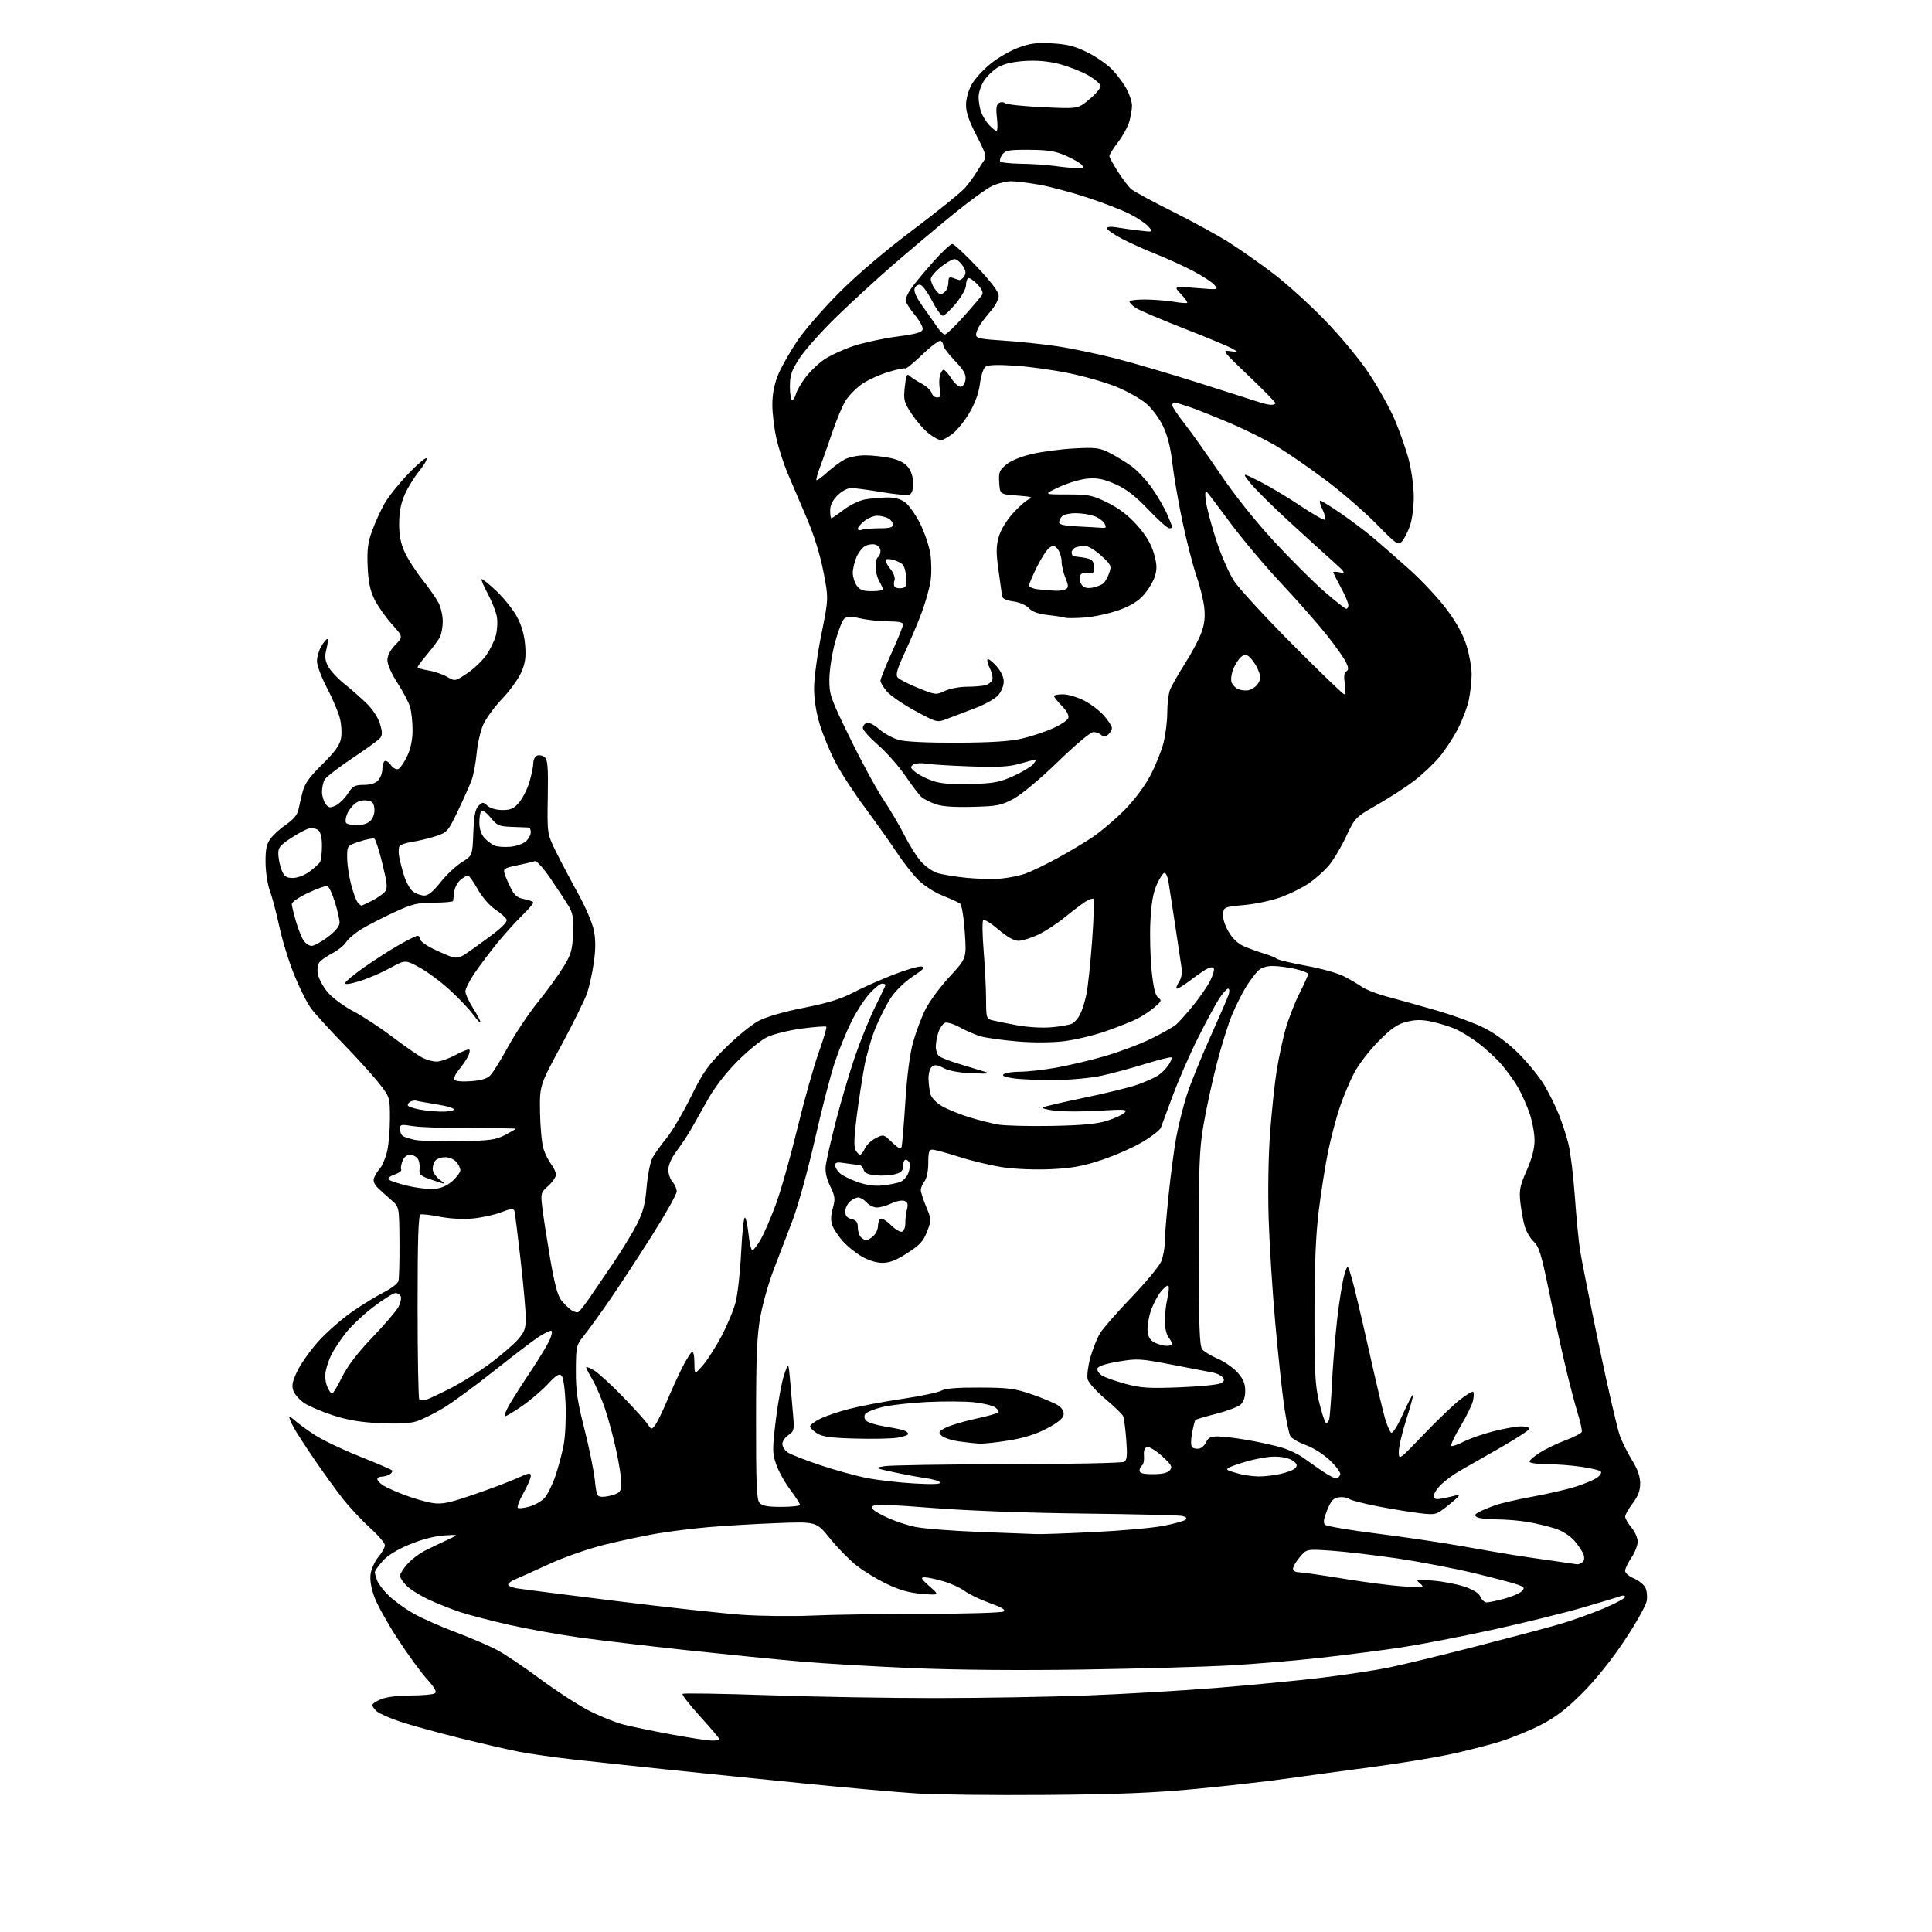 <?xml version="1.0" encoding="UTF-8" standalone="no"?>
<svg 
  version="1.1" 
  xmlns="http://www.w3.org/2000/svg" 
  xmlns:xlink="http://www.w3.org/1999/xlink" 
  xmlns:svg="http://www.w3.org/2000/svg"
  xmlns:rdf="http://www.w3.org/1999/02/22-rdf-syntax-ns#"
  xmlns:cc="http://creativecommons.org/ns#"
  xmlns:dc="http://purl.org/dc/elements/1.1/"
  viewBox="0 0 768 768"
  width="768"
  height="768"
>
<style>svg {background-color: white; }</style>"
<path stroke="none" fill="black" fill-rule="evenodd" d="M416.00,713.51C395.38,713.68 372.20,713.42 364.50,712.93C356.80,712.44 336.77,710.67 320.00,708.99C303.23,707.32 278.70,704.82 265.50,703.45C252.30,702.07 235.43,700.26 228.00,699.43C220.57,698.60 210.90,697.23 206.50,696.38C202.10,695.53 191.30,693.04 182.50,690.85C173.70,688.66 163.12,685.74 159.00,684.36C154.88,682.98 150.71,681.14 149.75,680.27C148.79,679.40 148.00,678.29 148.00,677.79C148.00,677.30 149.56,676.25 151.47,675.45C153.53,674.59 158.28,673.99 163.22,673.98C167.77,673.98 172.08,673.60 172.80,673.15C173.76,672.53 172.96,671.06 169.66,667.39C167.22,664.67 162.02,657.53 158.11,651.52C154.19,645.51 150.05,638.10 148.91,635.05C147.56,631.47 147.00,628.17 147.31,625.76C147.59,623.70 148.98,620.63 150.40,618.93C151.83,617.24 153.00,615.14 153.00,614.27C153.00,613.40 150.33,610.28 147.07,607.32C143.81,604.37 138.93,599.15 136.24,595.73C133.55,592.30 128.36,585.12 124.71,579.77C121.06,574.42 117.38,568.70 116.54,567.07C115.69,565.44 115.00,563.77 115.00,563.38C115.00,562.98 116.01,563.57 117.25,564.70C118.49,565.83 121.99,568.38 125.03,570.37C128.07,572.36 136.09,576.20 142.85,578.90C149.61,581.60 155.44,584.10 155.79,584.46C156.15,584.82 155.78,585.53 154.97,586.04C154.16,586.55 152.71,586.98 151.75,586.98C150.79,586.99 150.00,587.44 150.00,587.98C150.00,588.51 151.01,589.62 152.25,590.43C153.49,591.24 157.43,593.01 161.02,594.35C164.60,595.70 169.55,597.11 172.02,597.48C175.74,598.04 178.52,597.46 188.42,594.07C194.98,591.83 202.74,588.89 205.67,587.55C210.23,585.46 211.00,585.34 211.00,586.72C211.00,587.61 209.66,590.72 208.02,593.62C206.38,596.53 205.41,599.13 205.86,599.41C206.32,599.70 208.39,599.46 210.47,598.88C212.54,598.31 215.22,596.79 216.41,595.51C217.60,594.22 219.55,590.32 220.74,586.84C221.94,583.35 223.44,577.71 224.08,574.31C224.72,570.90 225.06,563.60 224.83,558.07C224.59,552.11 223.94,547.54 223.23,546.83C222.29,545.89 221.08,546.64 217.76,550.21C215.42,552.73 210.84,556.64 207.58,558.90C204.33,561.15 201.25,563.00 200.74,563.00C200.23,563.00 201.05,560.86 202.57,558.25C204.09,555.64 208.00,549.52 211.26,544.65C214.52,539.78 217.82,534.27 218.61,532.40C219.48,530.31 219.63,529.00 218.99,529.00C218.43,529.00 216.28,530.06 214.23,531.37C212.18,532.67 204.20,538.75 196.50,544.87C188.80,551.00 179.57,557.75 176.00,559.87C172.43,562.00 167.75,564.30 165.61,564.99C163.02,565.83 158.19,566.08 151.11,565.75C143.45,565.39 138.25,564.53 132.41,562.63C127.96,561.19 122.79,558.98 120.92,557.73C119.05,556.47 117.11,554.26 116.60,552.81C115.87,550.73 116.24,549.04 118.34,544.73C119.81,541.73 123.68,536.37 126.94,532.81C130.19,529.26 136.15,524.08 140.18,521.30C144.21,518.53 149.83,515.08 152.68,513.65C155.52,512.22 158.09,510.24 158.38,509.27C158.67,508.30 158.86,501.25 158.80,493.62C158.69,479.74 158.69,479.74 155.65,477.12C153.97,475.68 151.57,473.51 150.31,472.31C148.81,470.87 148.24,469.48 148.66,468.31C149.01,467.31 150.07,465.60 151.01,464.50C151.95,463.40 153.24,460.39 153.86,457.81C154.49,455.23 155.00,449.30 155.00,444.65C155.00,436.24 154.97,436.14 150.85,430.84C148.57,427.90 142.13,420.77 136.53,415.00C130.94,409.23 125.13,402.86 123.63,400.84C122.13,398.83 119.16,392.92 117.03,387.70C114.90,382.48 112.20,373.77 111.04,368.35C109.88,362.93 108.19,356.54 107.29,354.14C106.39,351.75 105.61,346.72 105.57,342.98C105.52,337.55 105.93,335.58 107.59,333.33C108.74,331.77 111.55,329.23 113.84,327.69C116.43,325.93 118.20,323.86 118.55,322.19C118.86,320.71 119.62,317.48 120.24,315.00C121.12,311.50 122.88,309.01 128.13,303.83C133.10,298.91 135.06,296.22 135.55,293.56C135.93,291.58 135.73,287.97 135.11,285.52C134.49,283.08 132.19,277.66 130.00,273.49C127.80,269.32 126.00,264.53 126.00,262.86C126.00,261.18 126.77,258.50 127.72,256.90C128.66,255.31 129.74,254.00 130.11,254.00C130.48,254.00 130.34,255.74 129.80,257.88C129.03,260.92 129.16,262.41 130.41,264.83C131.28,266.52 134.13,269.61 136.73,271.70C139.33,273.79 143.33,277.30 145.62,279.50C148.12,281.92 150.27,285.18 151.04,287.72C152.04,291.06 152.04,292.24 151.07,293.42C150.39,294.24 145.38,297.87 139.93,301.50C134.48,305.13 129.56,308.94 129.01,309.98C128.45,311.02 128.00,313.16 128.00,314.74C128.00,316.32 128.63,318.47 129.39,319.52C130.58,321.14 131.16,321.25 133.36,320.25C134.77,319.60 136.96,317.49 138.22,315.55C140.21,312.47 141.01,312.02 144.60,312.01C147.28,312.00 149.26,311.37 150.35,310.17C151.26,309.17 152.00,307.17 152.00,305.73C152.00,304.29 152.42,302.86 152.93,302.54C153.44,302.23 154.54,302.93 155.37,304.11C156.20,305.30 157.51,306.02 158.28,305.72C159.06,305.42 160.66,303.12 161.85,300.60C163.27,297.57 164.00,294.07 164.00,290.25C164.00,287.08 163.56,282.97 163.03,281.11C162.50,279.26 160.25,274.95 158.03,271.55C155.69,267.95 154.00,264.15 154.00,262.48C154.00,260.60 155.10,258.46 157.14,256.35C160.28,253.11 160.28,253.11 155.72,248.04C153.21,245.24 150.12,240.83 148.84,238.23C147.13,234.75 146.42,231.31 146.15,225.17C145.86,218.52 146.22,215.67 147.92,211.01C149.09,207.80 151.26,203.00 152.74,200.35C154.22,197.70 158.44,192.38 162.13,188.52C165.81,184.66 169.14,181.81 169.52,182.20C169.91,182.58 168.62,184.84 166.67,187.23C164.71,189.61 162.12,193.80 160.91,196.53C159.40,199.94 158.70,203.54 158.67,208.00C158.64,212.58 159.27,215.93 160.80,219.33C161.99,221.99 165.16,226.94 167.84,230.33C170.53,233.73 173.46,237.94 174.36,239.70C175.26,241.46 176.00,244.75 176.00,247.02C176.00,249.28 175.48,252.11 174.84,253.32C174.20,254.52 171.95,257.55 169.84,260.06C167.73,262.57 166.00,264.90 166.00,265.23C166.00,265.56 167.91,266.13 170.25,266.51C172.59,266.88 175.93,268.02 177.69,269.02C180.87,270.86 180.87,270.86 185.56,267.76C188.13,266.05 191.54,262.86 193.12,260.67C194.71,258.48 196.49,254.89 197.08,252.69C197.68,250.48 197.87,247.07 197.50,245.09C197.14,243.12 195.53,239.06 193.93,236.08C192.32,233.10 191.21,230.46 191.45,230.22C191.69,229.98 194.31,232.07 197.28,234.88C200.24,237.68 203.93,242.28 205.46,245.10C207.34,248.55 208.41,252.26 208.75,256.44C209.14,261.34 208.80,263.65 207.17,267.36C206.02,269.94 202.60,274.66 199.57,277.84C196.54,281.02 193.16,285.64 192.08,288.09C190.99,290.55 189.82,295.70 189.47,299.53C189.12,303.36 188.20,308.20 187.42,310.27C186.64,312.34 184.19,317.82 181.97,322.45C178.09,330.53 177.75,330.92 173.22,332.40C170.62,333.25 166.47,334.25 164.00,334.62C161.53,335.00 159.19,335.78 158.82,336.35C158.44,336.93 158.37,338.78 158.66,340.45C158.95,342.13 159.85,345.64 160.67,348.25C161.49,350.86 163.12,353.67 164.30,354.50C165.48,355.32 167.46,356.00 168.70,356.00C170.23,356.00 172.29,354.31 175.09,350.75C177.36,347.86 181.15,344.29 183.51,342.81C187.80,340.12 187.80,340.12 188.15,331.10C188.42,324.23 188.91,321.66 190.22,320.35C191.83,318.74 192.05,318.74 193.80,320.32C194.90,321.32 197.32,322.00 199.74,322.00C203.06,322.00 204.30,321.43 206.39,318.95C207.80,317.28 209.64,313.59 210.48,310.77C211.31,307.95 212.00,304.58 212.00,303.29C212.00,301.99 212.68,300.68 213.51,300.36C214.34,300.04 215.69,300.33 216.51,301.01C217.72,302.02 217.95,304.93 217.75,316.87C217.50,331.50 217.50,331.50 221.23,339.00C223.29,343.12 227.21,350.55 229.96,355.50C232.70,360.45 235.44,366.84 236.04,369.70C236.80,373.36 236.81,377.10 236.09,382.34C235.52,386.43 234.32,391.97 233.43,394.64C232.53,397.31 227.91,406.70 223.15,415.50C214.50,431.50 214.50,431.50 214.67,442.26C214.77,448.17 215.40,454.70 216.07,456.76C216.74,458.81 218.13,461.57 219.15,462.88C220.17,464.20 221.00,466.03 221.00,466.97C221.00,467.90 219.62,469.90 217.94,471.40C215.00,474.02 214.90,474.37 215.54,479.81C215.90,482.94 217.29,491.97 218.63,499.88C220.34,510.02 221.65,515.01 223.07,516.81C224.17,518.21 225.96,519.98 227.04,520.74C228.12,521.50 229.43,521.85 229.95,521.53C230.47,521.21 232.36,518.82 234.15,516.22C235.95,513.63 240.27,507.28 243.76,502.12C247.25,496.96 251.50,489.98 253.21,486.62C255.63,481.86 256.48,478.59 257.04,471.92C257.44,467.21 258.46,462.01 259.30,460.38C260.15,458.75 262.64,455.23 264.85,452.56C267.06,449.89 271.43,442.50 274.57,436.14C279.53,426.10 281.35,423.52 288.39,416.54C292.85,412.12 298.75,407.30 301.50,405.84C304.60,404.19 311.43,402.21 319.48,400.62C328.87,398.77 334.29,397.11 339.06,394.61C342.69,392.71 349.84,389.52 354.95,387.52C360.06,385.52 365.16,384.03 366.29,384.20C367.94,384.44 367.23,385.24 362.83,388.16C359.78,390.18 355.93,393.90 354.22,396.49C352.51,399.06 349.78,404.39 348.14,408.33C346.50,412.27 344.45,419.32 343.58,424.00C342.72,428.68 341.35,437.62 340.54,443.88C339.53,451.70 339.38,455.84 340.07,457.13C340.62,458.16 341.43,459.00 341.87,459.00C342.32,459.00 343.18,457.90 343.80,456.55C344.41,455.20 346.33,453.36 348.07,452.46C351.19,450.85 351.27,450.87 354.58,454.08C357.02,456.44 358.06,456.94 358.38,455.92C358.63,455.14 359.31,447.07 359.89,438.00C360.57,427.37 361.68,418.89 363.00,414.17C364.13,410.14 366.34,404.28 367.92,401.15C369.50,398.03 373.82,392.20 377.51,388.21C384.24,380.95 384.24,380.95 383.52,370.52C383.12,364.62 382.31,359.71 381.66,359.21C381.02,358.72 377.91,357.30 374.75,356.05C371.53,354.77 367.26,352.02 365.04,349.80C362.86,347.62 358.98,342.67 356.43,338.79C353.87,334.91 348.23,326.96 343.89,321.12C339.54,315.28 334.23,307.12 332.09,303.00C329.94,298.88 327.15,292.12 325.89,288.00C324.43,283.22 323.60,277.96 323.61,273.50C323.61,269.65 324.91,260.07 326.50,252.20C329.39,237.91 329.39,237.91 327.31,227.20C325.96,220.26 323.57,212.63 320.51,205.50C317.91,199.45 314.54,191.56 313.02,187.96C311.50,184.37 309.52,178.20 308.63,174.26C307.73,170.33 307.01,164.27 307.02,160.80C307.04,156.57 307.80,152.68 309.34,148.93C310.60,145.87 314.05,139.79 317.00,135.43C319.96,131.07 327.58,122.31 333.94,115.98C341.07,108.86 352.28,99.36 363.21,91.15C372.96,83.83 382.18,76.37 383.71,74.57C385.25,72.77 387.27,69.99 388.22,68.40C389.17,66.80 390.50,64.73 391.19,63.79C392.24,62.35 391.77,60.79 388.22,53.96C385.21,48.17 384.00,44.64 384.02,41.67C384.03,39.22 384.96,35.87 386.27,33.56C387.49,31.39 390.82,27.73 393.66,25.42C396.49,23.10 401.44,20.22 404.66,19.01C409.38,17.23 411.97,16.89 418.19,17.23C424.20,17.57 427.25,18.34 432.19,20.78C435.66,22.49 440.14,25.60 442.15,27.69C444.16,29.79 446.75,33.29 447.90,35.49C449.06,37.68 450.00,40.60 449.99,41.99C449.99,43.37 449.52,46.18 448.95,48.23C448.38,50.28 446.36,53.99 444.46,56.49C442.56,58.98 441.00,61.45 441.00,61.99C441.00,62.52 442.52,65.33 444.38,68.23C446.24,71.13 448.60,74.24 449.63,75.14C450.66,76.05 458.02,80.04 466.00,84.02C473.98,88.00 484.10,93.54 488.50,96.33C492.90,99.12 500.83,104.69 506.13,108.71C511.43,112.74 520.68,121.11 526.69,127.32C532.97,133.80 540.45,142.84 544.25,148.55C547.89,154.02 552.48,162.28 554.46,166.90C556.43,171.51 558.94,178.69 560.02,182.83C561.11,186.98 562.00,193.61 562.00,197.56C562.00,201.51 561.31,206.70 560.47,209.07C559.63,211.45 558.22,214.21 557.32,215.19C555.79,216.89 555.24,216.52 547.10,208.23C542.37,203.41 533.33,195.59 527.00,190.85C520.67,186.12 512.09,180.18 507.93,177.66C503.77,175.14 495.45,170.97 489.43,168.40C483.42,165.83 476.07,162.89 473.09,161.86C470.12,160.84 467.31,160.00 466.84,160.00C466.38,160.00 466.00,160.50 466.00,161.11C466.00,161.72 468.17,164.98 470.83,168.36C473.48,171.74 479.84,180.69 484.96,188.25C490.64,196.65 498.97,207.10 506.35,215.09C513.00,222.29 522.02,231.29 526.38,235.09C530.75,238.89 534.70,242.00 535.16,242.00C535.62,242.00 536.00,241.34 536.00,240.52C536.00,239.71 534.65,236.55 533.00,233.50C531.35,230.45 530.00,227.73 530.00,227.46C530.00,227.19 531.24,227.23 532.75,227.55C535.10,228.05 534.63,227.37 529.51,222.82C526.22,219.89 518.27,212.67 511.85,206.76C505.43,200.85 498.72,194.17 496.93,191.92C493.69,187.82 493.69,187.82 500.65,191.33C504.49,193.26 511.78,197.62 516.87,201.02C521.96,204.43 526.40,206.93 526.74,206.59C527.08,206.25 526.61,204.41 525.70,202.49C524.78,200.57 524.39,199.00 524.84,199.00C525.28,199.00 528.93,201.27 532.96,204.04C536.98,206.81 542.80,211.19 545.88,213.78C548.97,216.37 555.51,222.09 560.41,226.49C565.31,230.90 571.94,238.01 575.14,242.31C579.03,247.53 581.62,252.27 582.98,256.66C584.09,260.26 585.00,265.39 585.00,268.06C585.00,270.72 584.50,275.29 583.89,278.20C583.28,281.12 581.25,286.43 579.39,290.00C577.52,293.57 574.16,298.64 571.92,301.25C569.67,303.87 565.29,307.97 562.17,310.37C559.05,312.77 552.49,317.03 547.58,319.84C538.68,324.95 538.66,324.96 535.00,332.75C532.98,337.04 529.84,342.25 528.01,344.33C526.18,346.41 522.74,349.46 520.36,351.10C517.97,352.74 513.07,355.19 509.47,356.55C505.85,357.91 499.26,359.34 494.71,359.76C486.67,360.48 486.49,360.56 486.18,363.29C485.99,364.96 486.87,367.81 488.37,370.36C490.04,373.22 492.13,375.17 494.69,376.25C496.78,377.14 500.30,378.41 502.50,379.07C504.70,379.72 507.00,380.65 507.61,381.14C508.22,381.62 513.43,382.86 519.19,383.90C524.95,384.94 531.65,386.79 534.08,388.02C536.51,389.25 539.77,391.16 541.32,392.25C542.87,393.34 547.15,395.03 550.82,396.01C554.49,396.99 563.35,399.46 570.50,401.51C577.65,403.55 586.62,406.85 590.44,408.84C594.75,411.08 599.86,414.95 603.94,419.06C607.55,422.70 612.01,428.21 613.85,431.31C615.70,434.41 618.28,439.60 619.59,442.84C620.90,446.09 622.64,451.39 623.45,454.62C624.27,457.85 625.42,467.25 626.01,475.50C626.60,483.75 627.53,493.43 628.09,497.00C628.64,500.57 632.05,517.67 635.65,534.98C639.26,552.30 643.04,568.57 644.05,571.13C645.06,573.69 647.26,578.02 648.94,580.75C651.00,584.10 652.00,587.01 652.00,589.68C652.00,592.53 651.16,594.75 649.03,597.57C647.39,599.73 646.04,602.11 646.03,602.86C646.01,603.60 647.12,605.55 648.50,607.18C649.88,608.82 651.00,611.36 651.00,612.84C651.00,614.32 649.88,617.19 648.50,619.21C647.12,621.24 646.00,623.59 646.00,624.43C646.00,625.28 647.54,626.62 649.42,627.40C651.30,628.19 653.37,629.82 654.01,631.02C654.67,632.26 654.91,634.66 654.56,636.53C654.22,638.36 650.24,645.40 645.73,652.18C640.66,659.79 634.27,667.76 629.01,673.02C622.69,679.34 618.44,682.60 612.50,685.67C608.10,687.95 600.55,691.01 595.72,692.48C590.89,693.94 581.89,696.21 575.72,697.52C569.55,698.82 555.73,701.05 545.00,702.48C534.27,703.90 519.20,705.95 511.50,707.03C503.80,708.12 487.60,709.95 475.50,711.11C458.74,712.71 444.56,713.28 416.00,713.51zM282.75,691.90C284.54,691.95 286.00,691.73 286.00,691.40C286.00,691.06 282.56,687.00 278.36,682.37C274.15,677.74 270.99,673.68 271.33,673.34C271.67,673.00 286.92,673.24 305.22,673.87C323.53,674.51 353.57,675.02 372.00,675.01C390.43,675.00 417.43,674.53 432.00,673.98C446.57,673.43 469.75,672.07 483.50,670.97C497.25,669.86 516.15,668.03 525.50,666.90C534.85,665.76 546.77,663.96 552.00,662.89C557.23,661.83 572.75,658.06 586.50,654.53C600.25,651.00 615.33,646.99 620.00,645.62C624.67,644.26 632.44,641.49 637.25,639.47C642.06,637.45 646.00,635.35 646.00,634.79C646.00,634.24 645.21,634.09 644.25,634.47C643.29,634.84 636.42,636.92 629.00,639.07C621.58,641.23 605.38,645.21 593.00,647.92C580.62,650.63 564.42,653.76 557.00,654.88C549.58,656.00 535.25,657.84 525.17,658.97C515.08,660.10 498.66,661.48 488.67,662.04C478.68,662.60 452.50,663.33 430.50,663.67C405.36,664.06 380.10,663.84 362.50,663.10C347.10,662.44 327.07,661.26 318.00,660.47C308.93,659.67 288.90,657.68 273.50,656.03C258.10,654.37 238.78,652.09 230.58,650.96C222.37,649.82 209.77,647.56 202.58,645.94C195.38,644.32 186.57,642.03 183.00,640.85C179.43,639.68 173.74,637.42 170.37,635.84C167.00,634.26 163.06,631.79 161.62,630.35C160.18,628.91 159.00,627.13 159.00,626.40C159.00,625.67 160.31,623.58 161.91,621.76C163.51,619.94 166.77,617.47 169.16,616.28C171.55,615.09 175.53,613.19 178.00,612.04C182.50,609.97 182.50,609.97 176.45,610.37C172.69,610.62 167.50,611.98 162.74,613.97C157.79,616.03 153.99,618.38 152.03,620.61C150.37,622.51 149.00,624.47 149.00,624.97C149.00,625.46 149.42,626.96 149.92,628.30C150.43,629.64 152.57,632.39 154.67,634.41C156.78,636.43 161.20,639.61 164.50,641.47C167.80,643.33 175.36,646.67 181.30,648.89C187.24,651.12 194.66,654.32 197.80,656.01C200.93,657.70 208.53,662.82 214.68,667.39C220.82,671.96 229.44,677.56 233.81,679.84C238.19,682.12 244.47,684.67 247.77,685.52C251.06,686.36 259.55,688.12 266.63,689.42C273.71,690.72 280.96,691.84 282.75,691.90zM323.00,642.21C330.98,641.85 351.00,641.55 367.50,641.53C384.00,641.51 398.13,641.09 398.90,640.60C399.91,639.95 398.39,639.01 393.41,637.22C389.63,635.86 385.17,633.72 383.51,632.47C381.86,631.22 378.06,629.47 375.07,628.60C372.08,627.72 368.71,627.01 367.57,627.01C365.83,627.03 366.15,627.60 369.50,630.58C373.50,634.14 373.50,634.14 366.56,633.59C361.55,633.19 357.65,632.10 352.56,629.67C348.68,627.82 343.19,624.46 340.37,622.22C337.55,619.98 332.82,615.15 329.87,611.49C324.50,604.84 324.50,604.84 308.50,605.47C299.70,605.81 287.55,606.53 281.50,607.07C275.45,607.60 266.37,608.73 261.33,609.58C256.29,610.42 246.91,612.42 240.48,614.00C233.76,615.67 224.29,618.97 218.15,621.80C212.29,624.50 206.26,627.21 204.75,627.83C203.24,628.45 202.00,629.37 202.00,629.87C202.00,630.37 203.46,631.03 205.25,631.35C207.04,631.66 224.93,633.96 245.00,636.44C265.07,638.93 287.57,641.39 295.00,641.91C302.43,642.43 315.02,642.56 323.00,642.21zM590.99,636.99C591.82,636.98 594.94,636.33 597.92,635.53C600.90,634.74 604.01,633.42 604.84,632.59C606.18,631.25 606.03,630.96 603.42,629.96C601.82,629.35 593.98,627.27 586.00,625.35C578.02,623.43 564.20,620.78 555.27,619.47C546.35,618.17 534.63,616.79 529.22,616.42C519.40,615.74 519.40,615.74 516.70,618.95C515.21,620.71 514.00,622.79 514.00,623.58C514.00,624.39 514.98,625.00 516.28,625.00C517.54,625.00 525.53,626.15 534.03,627.55C542.54,628.96 553.33,630.34 558.00,630.62C566.06,631.11 566.40,631.05 564.50,629.45C562.60,627.85 562.84,627.79 569.50,628.31C573.35,628.60 578.98,629.67 582.00,630.67C585.67,631.89 587.83,633.25 588.49,634.75C589.03,635.99 590.16,636.99 590.99,636.99zM627.00,621.85C627.27,621.91 628.11,621.58 628.86,621.11C629.73,620.56 629.96,619.46 629.52,618.06C629.14,616.85 627.49,614.35 625.87,612.50C624.10,610.48 621.02,608.52 618.20,607.62C615.62,606.78 610.83,605.63 607.57,605.05C604.30,604.47 598.68,603.99 595.07,603.98C591.45,603.98 587.88,603.57 587.11,603.09C586.01,602.39 586.17,601.98 587.92,601.05C589.12,600.40 591.99,599.20 594.30,598.38C596.61,597.55 603.27,596.01 609.09,594.96C614.92,593.90 622.57,592.14 626.09,591.05C629.62,589.95 633.55,588.32 634.83,587.41C636.13,586.50 636.79,585.39 636.31,584.91C635.84,584.44 632.32,583.60 628.48,583.05C624.64,582.49 618.46,582.03 614.75,582.02C610.99,582.01 608.00,581.56 608.00,581.01C608.00,580.47 609.86,578.85 612.13,577.42C614.40,575.98 619.00,573.78 622.34,572.52C625.68,571.27 628.58,569.77 628.77,569.19C628.96,568.61 628.20,565.15 627.08,561.51C625.95,557.87 623.69,549.18 622.05,542.20C620.41,535.21 617.51,521.93 615.61,512.68C612.70,498.55 611.75,495.49 609.65,493.55C608.28,492.28 606.67,489.50 606.07,487.37C605.46,485.24 604.70,481.00 604.36,477.95C603.84,473.14 604.17,471.44 606.88,465.28C608.99,460.47 610.00,456.57 610.00,453.24C610.00,450.53 609.10,445.69 608.00,442.49C606.89,439.28 604.79,434.60 603.33,432.08C601.87,429.56 598.91,425.49 596.76,423.03C594.62,420.57 590.53,416.80 587.68,414.65C584.83,412.50 580.69,409.96 578.47,409.00C576.25,408.04 572.07,406.75 569.17,406.13C565.20,405.28 562.73,405.29 559.20,406.17C555.49,407.09 553.13,408.72 547.97,413.92C544.38,417.54 540.03,423.20 538.30,426.50C536.57,429.80 533.98,435.98 532.56,440.23C531.13,444.49 529.06,452.34 527.96,457.67C526.87,463.01 525.20,473.48 524.27,480.94C523.05,490.67 522.56,502.26 522.53,522.00C522.50,545.38 522.78,550.66 524.35,557.25C525.37,561.52 526.57,565.24 527.03,565.52C527.48,565.80 528.08,565.24 528.36,564.26C528.64,563.29 529.15,556.65 529.50,549.50C529.85,542.35 530.81,530.76 531.63,523.75C532.45,516.74 533.70,509.09 534.41,506.75C535.69,502.50 535.69,502.50 537.33,508.00C538.22,511.02 541.22,523.62 543.99,536.00C546.76,548.38 549.70,560.84 550.52,563.70C551.35,566.56 552.49,569.18 553.05,569.53C553.63,569.89 555.64,566.68 557.70,562.08C559.70,557.64 561.50,554.17 561.71,554.37C561.91,554.58 560.71,559.01 559.04,564.22C557.37,569.44 556.02,575.24 556.04,577.10C556.07,580.50 556.07,580.50 565.79,570.36C571.13,564.79 577.65,558.53 580.28,556.47C582.90,554.41 585.31,552.97 585.62,553.29C585.93,553.60 585.90,555.19 585.54,556.82C585.18,558.44 582.91,563.09 580.48,567.14C578.05,571.19 576.47,574.64 576.96,574.81C577.45,574.98 579.72,574.16 582.01,573.00C584.29,571.83 589.57,570.00 593.74,568.94C597.91,567.87 602.82,567.00 604.66,567.00C606.50,567.00 608.00,567.41 608.00,567.92C608.00,568.43 602.71,571.87 596.25,575.57C589.79,579.27 582.66,583.33 580.41,584.60C578.16,585.86 574.90,588.22 573.16,589.85C571.42,591.47 570.00,593.58 570.00,594.53C570.00,595.94 570.61,596.15 573.25,595.67C575.04,595.34 577.62,594.77 579.00,594.39C580.82,593.89 580.06,594.86 576.20,597.98C570.90,602.25 570.90,602.25 564.70,601.56C561.29,601.18 553.78,599.96 548.00,598.85C542.23,597.74 536.97,596.39 536.31,595.84C535.66,595.30 533.87,595.00 532.34,595.18C530.07,595.44 529.19,596.39 527.59,600.26C526.19,603.65 525.93,605.33 526.69,606.09C527.28,606.68 536.48,608.25 547.13,609.59C557.78,610.92 573.02,613.17 581.00,614.59C588.98,616.01 598.20,617.60 601.50,618.12C604.80,618.65 611.77,619.67 617.00,620.40C622.23,621.13 626.73,621.78 627.00,621.85zM412.00,609.82C413.93,609.90 424.27,609.54 435.00,609.01C445.73,608.49 458.07,607.38 462.44,606.55C466.80,605.71 470.81,604.59 471.33,604.07C471.94,603.46 471.42,602.93 469.89,602.60C468.58,602.32 450.85,601.90 430.50,601.66C407.99,601.40 384.58,600.53 370.74,599.43C354.05,598.11 347.68,597.92 346.86,598.74C346.05,599.55 347.32,600.63 351.63,602.77C354.86,604.38 360.43,606.28 364.00,606.99C367.57,607.69 379.05,608.58 389.50,608.97C399.95,609.36 410.07,609.74 412.00,609.82zM310.62,599.00C314.68,599.00 318.00,598.63 318.00,598.18C318.00,597.73 316.22,594.97 314.04,592.05C311.86,589.13 309.35,584.56 308.47,581.91C307.00,577.49 307.00,575.98 308.44,564.20C309.30,557.12 310.79,549.11 311.73,546.41C313.45,541.50 313.45,541.50 314.15,549.50C314.54,553.90 315.07,560.07 315.33,563.20C315.76,568.38 315.58,569.04 313.40,570.47C312.08,571.34 311.00,572.93 311.00,574.00C311.00,575.07 312.01,576.62 313.25,577.42C314.49,578.23 320.26,580.49 326.08,582.43C331.90,584.38 340.22,586.67 344.58,587.53C348.94,588.38 357.41,589.36 363.41,589.70C370.71,590.11 374.11,589.98 373.68,589.30C373.34,588.74 370.90,587.99 368.28,587.63C365.65,587.27 359.90,586.21 355.50,585.26C347.56,583.56 347.53,583.54 351.50,582.83C353.70,582.44 375.75,582.08 400.50,582.04C425.25,582.00 446.13,581.57 446.91,581.08C448.01,580.38 448.18,578.49 447.70,572.30C447.37,567.96 446.82,563.75 446.47,562.95C446.13,562.15 442.96,559.08 439.42,556.13C435.88,553.18 432.70,549.64 432.35,548.27C432.01,546.91 432.50,543.02 433.44,539.65C434.38,536.27 436.11,531.92 437.28,530.00C438.45,528.08 444.08,521.64 449.77,515.71C455.47,509.78 460.78,503.38 461.57,501.49C462.36,499.61 463.00,496.24 463.00,494.00C463.00,491.77 463.68,483.32 464.52,475.22C465.35,467.12 466.73,456.73 467.57,452.13C468.42,447.52 470.26,440.10 471.67,435.63C473.08,431.16 477.27,420.75 480.99,412.50C484.70,404.25 488.06,396.49 488.44,395.25C488.82,394.01 488.71,393.00 488.20,393.00C487.69,393.00 486.12,394.74 484.71,396.86C483.30,398.99 479.48,406.08 476.20,412.61C472.93,419.15 468.43,429.45 466.21,435.50C463.98,441.55 461.84,447.30 461.46,448.27C461.08,449.25 457.78,451.81 454.13,453.97C450.49,456.13 443.23,459.33 438.00,461.07C430.55,463.56 426.21,464.36 417.89,464.76C411.82,465.05 403.68,464.75 398.89,464.05C394.27,463.37 386.40,461.51 381.40,459.91C376.39,458.31 371.55,457.00 370.65,457.00C369.32,457.00 369.00,458.05 369.00,462.31C369.00,465.43 368.39,468.42 367.53,469.56C366.72,470.63 366.05,472.17 366.03,472.98C366.01,473.80 366.97,476.81 368.16,479.67C370.27,484.77 370.28,484.97 368.54,489.54C367.08,493.35 365.66,494.91 360.72,498.10C356.33,500.94 353.63,502.00 350.77,502.00C348.37,502.00 345.16,501.01 342.47,499.43C340.06,498.02 336.68,495.27 334.97,493.32C333.26,491.37 331.42,488.60 330.87,487.15C330.18,485.34 330.23,483.23 331.05,480.32C332.10,476.58 331.98,475.60 330.01,471.53C328.49,468.38 327.94,465.78 328.26,463.22C328.52,461.18 330.36,453.13 332.37,445.34C334.37,437.55 337.83,425.92 340.04,419.49C342.26,413.07 345.86,404.26 348.04,399.93C350.22,395.59 352.00,391.81 352.00,391.52C352.00,391.23 351.38,391.00 350.62,391.00C349.86,391.00 347.62,392.79 345.64,394.98C343.67,397.16 340.48,402.06 338.57,405.86C336.65,409.66 333.70,416.84 332.01,421.82C330.31,426.79 326.71,440.68 324.00,452.68C321.28,464.68 317.28,479.23 315.09,485.00C312.91,490.77 309.52,499.62 307.58,504.65C305.63,509.69 303.25,518.01 302.30,523.15C300.90,530.72 300.56,538.52 300.54,564.09C300.51,589.44 300.77,596.02 301.87,597.34C302.92,598.61 304.98,599.00 310.62,599.00zM239.51,595.00C240.81,595.00 243.02,594.56 244.43,594.02C246.52,593.23 247.00,592.39 247.00,589.51C247.00,587.56 246.08,581.72 244.95,576.52C243.83,571.33 241.81,563.85 240.47,559.90C239.12,555.95 236.89,550.78 235.51,548.43C234.13,546.07 233.00,543.86 233.00,543.52C233.00,543.17 234.38,543.70 236.06,544.69C237.75,545.69 242.84,550.33 247.38,555.00C251.92,559.67 256.39,564.61 257.31,565.96C258.95,568.37 259.01,568.38 260.46,566.46C261.28,565.38 263.36,561.12 265.09,557.00C266.83,552.88 269.53,546.95 271.10,543.82C272.67,540.70 274.42,537.86 274.98,537.51C275.62,537.12 276.02,538.68 276.04,541.69C276.08,546.50 276.08,546.50 279.29,542.87C281.06,540.87 284.39,535.68 286.71,531.33C289.02,526.98 291.59,520.83 292.42,517.66C293.24,514.49 294.23,505.62 294.61,497.95C294.99,490.28 295.65,484.00 296.07,484.00C296.49,484.00 297.15,486.93 297.54,490.50C297.92,494.07 298.61,497.00 299.07,497.00C299.54,497.00 301.02,495.09 302.36,492.75C303.71,490.41 306.42,484.15 308.39,478.83C310.36,473.51 314.19,460.01 316.90,448.83C319.62,437.65 323.44,424.03 325.39,418.56C327.35,413.09 328.73,408.40 328.47,408.13C328.20,407.86 323.82,408.19 318.74,408.86C313.66,409.54 307.48,411.05 305.00,412.24C302.52,413.42 297.12,417.82 293.00,422.00C288.26,426.81 283.88,432.52 281.10,437.55C278.67,441.92 275.64,447.30 274.35,449.50C273.07,451.70 270.59,455.41 268.84,457.73C266.92,460.30 265.67,463.15 265.67,464.97C265.67,466.62 266.42,468.80 267.33,469.82C268.25,470.83 269.00,472.55 269.00,473.64C269.00,474.73 264.57,482.62 259.15,491.17C253.73,499.72 246.23,511.17 242.48,516.61C238.73,522.05 234.15,528.38 232.32,530.68C229.06,534.77 228.98,535.09 228.92,544.68C228.87,552.71 229.49,556.96 232.30,568.00C234.19,575.42 236.05,584.54 236.45,588.25C237.10,594.47 237.34,595.00 239.51,595.00zM531.40,587.70C531.94,587.52 532.56,586.81 532.79,586.12C533.02,585.43 531.20,582.94 528.75,580.58C526.17,578.11 522.07,575.51 519.05,574.42C516.18,573.39 513.40,571.76 512.89,570.79C512.38,569.83 511.31,564.65 510.51,559.27C509.72,553.90 508.13,539.15 506.99,526.50C505.84,513.85 504.64,494.95 504.31,484.50C503.97,473.32 504.21,459.12 504.90,450.00C505.55,441.48 506.72,430.45 507.51,425.50C508.31,420.55 509.88,413.21 511.00,409.18C512.13,405.15 514.61,398.75 516.52,394.95C518.44,391.16 520.00,387.67 520.00,387.20C520.00,386.73 517.72,385.82 514.92,385.17C512.13,384.53 508.08,384.00 505.92,384.00C503.36,384.00 501.32,384.68 500.03,385.97C498.95,387.05 496.88,389.82 495.42,392.12C493.97,394.43 491.46,399.40 489.86,403.17C488.25,406.94 485.42,416.02 483.56,423.33C481.70,430.65 479.35,441.56 478.34,447.57C476.77,456.88 476.50,464.14 476.53,496.63C476.55,527.51 476.82,535.08 477.93,536.42C478.69,537.33 481.49,539.02 484.16,540.16C486.83,541.31 490.36,543.79 492.01,545.66C494.21,548.17 495.00,550.07 495.00,552.88C495.00,555.30 494.33,557.29 493.18,558.34C492.17,559.25 487.82,560.89 483.51,562.00C479.19,563.10 475.46,564.21 475.21,564.46C474.96,564.70 474.36,567.04 473.87,569.65C473.35,572.44 473.36,574.76 473.89,575.29C474.38,575.78 475.62,576.03 476.64,575.84C477.66,575.65 478.94,574.48 479.49,573.24C480.25,571.51 481.30,571.00 484.11,571.00C486.10,571.00 491.51,571.66 496.12,572.47C500.73,573.28 506.79,574.62 509.59,575.46C512.39,576.30 516.21,578.11 518.09,579.48C519.96,580.85 523.51,583.34 525.96,585.00C528.42,586.66 530.87,587.88 531.40,587.70zM500.20,586.90C502.24,586.95 506.14,586.52 508.89,585.93C511.63,585.34 514.37,584.26 514.98,583.52C515.84,582.49 515.57,581.81 513.83,580.59C512.47,579.64 509.53,579.01 506.53,579.02C503.76,579.03 498.12,580.10 494.00,581.40C488.32,583.19 486.95,583.95 488.36,584.53C489.38,584.95 491.63,585.63 493.36,586.05C495.09,586.46 498.17,586.84 500.20,586.90zM458.38,586.00C462.04,586.00 464.17,585.50 465.05,584.43C466.17,583.09 465.72,582.29 462.01,578.89C459.62,576.71 456.95,575.07 456.08,575.25C454.98,575.48 454.57,576.53 454.75,578.73C454.88,580.47 454.54,582.16 454.00,582.50C453.45,582.84 453.00,583.77 453.00,584.56C453.00,585.64 454.36,586.00 458.38,586.00zM389.50,573.87C387.85,573.80 384.08,573.40 381.13,572.97C378.18,572.54 375.08,571.51 374.26,570.68C372.92,569.35 373.10,569.00 375.94,567.53C377.69,566.63 382.96,565.05 387.65,564.02C392.34,563.00 396.47,561.86 396.84,561.50C397.20,561.13 396.67,560.23 395.65,559.49C394.64,558.75 390.84,557.82 387.21,557.43C383.58,557.04 375.19,556.99 368.56,557.32C361.93,557.64 353.85,558.56 350.62,559.35C347.39,560.15 344.37,561.41 343.91,562.15C343.41,562.96 343.58,564.01 344.34,564.77C345.04,565.47 348.22,566.47 351.40,566.98C354.59,567.50 358.05,568.20 359.10,568.53C360.14,568.86 361.00,569.53 361.00,570.01C361.00,570.49 359.00,571.18 356.56,571.54C354.12,571.91 346.56,572.05 339.77,571.85C330.05,571.58 326.83,571.12 324.70,569.73C323.22,568.75 322.00,567.52 322.00,567.00C322.00,566.47 323.75,565.15 325.89,564.06C328.03,562.96 333.32,561.16 337.64,560.05C341.96,558.93 351.44,557.14 358.71,556.07C365.98,554.99 372.95,553.53 374.21,552.81C375.79,551.91 380.55,551.52 389.50,551.57C400.93,551.62 403.44,551.95 410.30,554.32C414.59,555.81 419.23,557.76 420.60,558.66C422.21,559.71 422.99,561.04 422.80,562.40C422.60,563.82 420.47,565.57 416.19,567.84C411.92,570.10 407.09,571.62 401.19,572.58C396.41,573.36 391.15,573.94 389.50,573.87zM169.43,556.40C170.57,556.05 175.10,553.91 179.50,551.65C183.90,549.38 190.94,544.94 195.14,541.77C199.34,538.61 204.18,534.43 205.89,532.48C208.49,529.52 209.00,528.10 209.00,523.92C209.00,521.16 208.07,510.71 206.93,500.70C205.79,490.69 204.68,481.94 204.46,481.25C204.16,480.31 202.90,480.46 199.28,481.87C196.65,482.90 191.57,484.02 188.00,484.36C184.10,484.73 178.88,484.46 174.93,483.68C171.31,482.97 167.83,482.56 167.18,482.77C166.30,483.07 166.00,492.47 166.00,519.42C166.00,539.35 166.30,555.97 166.68,556.34C167.05,556.72 168.29,556.74 169.43,556.40zM131.98,554.00C132.39,554.00 134.18,551.05 135.95,547.44C138.13,543.02 142.08,537.85 148.08,531.58C152.97,526.46 157.62,521.03 158.41,519.51C159.20,517.99 159.60,516.13 159.31,515.38C159.02,514.62 158.08,514.00 157.21,514.00C156.35,514.00 152.29,516.56 148.21,519.69C144.12,522.82 139.08,527.66 137.00,530.44C134.93,533.22 132.56,536.85 131.74,538.50C130.91,540.15 129.92,542.99 129.53,544.82C129.10,546.80 129.30,549.31 130.03,551.07C130.70,552.68 131.58,554.00 131.98,554.00zM468.89,551.48C476.81,551.17 484.15,550.46 485.21,549.89C486.69,549.09 486.87,548.55 486.00,547.49C485.37,546.74 483.66,545.90 482.18,545.62C480.71,545.34 473.43,543.94 466.00,542.51C453.22,540.05 452.07,539.98 444.50,541.27C439.16,542.18 436.41,543.11 436.23,544.07C436.08,544.86 436.91,546.09 438.08,546.82C439.24,547.55 443.42,549.02 447.35,550.09C453.47,551.75 456.58,551.95 468.89,551.48zM463.75,534.99C464.99,534.99 465.99,534.66 465.97,534.25C465.95,533.84 465.28,532.63 464.47,531.56C463.66,530.49 463.01,527.57 463.02,525.06C463.04,522.55 463.50,518.53 464.06,516.12C464.61,513.71 464.79,511.46 464.45,511.12C464.10,510.78 462.74,511.85 461.41,513.50C460.09,515.15 458.30,518.62 457.44,521.21C456.57,523.80 456.01,527.39 456.18,529.19C456.41,531.49 457.24,532.83 459.00,533.71C460.38,534.40 462.51,534.98 463.75,534.99zM344.37,493.00C344.91,493.00 346.17,492.26 347.17,491.35C348.18,490.43 349.00,488.66 349.00,487.40C349.00,486.15 349.45,484.84 350.01,484.49C350.57,484.15 352.43,485.27 354.14,486.99C355.86,488.71 357.86,489.88 358.60,489.60C359.33,489.32 359.90,487.83 359.88,486.30C359.85,484.76 360.14,482.27 360.53,480.76C361.06,478.68 360.82,477.87 359.52,477.37C358.59,477.01 356.27,477.46 354.38,478.36C352.48,479.26 349.89,480.00 348.62,480.00C347.35,480.00 345.50,479.10 344.50,478.00C343.50,476.90 342.01,476.00 341.17,476.00C340.34,476.00 338.83,476.74 337.83,477.65C336.82,478.57 336.00,480.36 336.00,481.64C336.00,483.28 336.73,484.15 338.50,484.59C340.39,485.06 341.00,485.87 341.00,487.91C341.00,489.39 341.54,491.14 342.20,491.80C342.86,492.46 343.84,493.00 344.37,493.00zM172.60,472.60C175.37,472.38 177.73,471.36 179.85,469.47C181.58,467.93 183.00,465.99 183.00,465.16C183.00,464.34 182.26,462.83 181.35,461.83C180.43,460.82 178.50,460.00 177.05,460.00C175.59,460.00 173.86,460.54 173.20,461.20C172.54,461.86 172.00,463.40 172.00,464.62C172.00,465.87 173.20,467.73 174.75,468.90C177.50,470.96 177.50,470.96 172.00,469.11C166.97,467.43 166.53,467.03 166.80,464.55C166.97,463.05 166.57,461.19 165.93,460.41C165.28,459.64 163.90,459.00 162.85,459.00C161.73,459.00 160.55,460.06 159.97,461.58C159.43,463.01 159.21,464.54 159.49,464.99C159.77,465.44 158.56,466.30 156.81,466.92C154.90,467.58 154.00,468.38 154.56,468.91C155.08,469.40 158.43,470.50 162.00,471.36C165.57,472.22 170.35,472.78 172.60,472.60zM350.84,471.23C353.40,470.95 356.52,470.34 357.77,469.88C359.02,469.41 360.50,467.83 361.06,466.35C361.62,464.87 361.85,463.06 361.57,462.33C361.29,461.60 360.60,461.00 360.03,461.00C359.46,461.00 359.00,462.10 359.00,463.45C359.00,465.38 358.30,466.09 355.75,466.78C353.96,467.26 350.53,467.45 348.13,467.21C344.91,466.88 343.62,466.27 343.26,464.88C342.99,463.85 342.03,463.00 341.13,462.99C340.24,462.98 337.81,462.70 335.75,462.36C332.83,461.88 332.00,462.07 332.00,463.21C332.00,464.03 332.83,465.45 333.85,466.37C334.87,467.29 338.06,468.88 340.94,469.89C344.44,471.12 347.73,471.57 350.84,471.23zM182.50,453.64C194.74,453.43 197.03,453.12 200.75,451.18C203.09,449.96 205.00,448.84 205.00,448.69C205.00,448.54 197.01,448.44 187.25,448.46C177.49,448.48 167.14,448.12 164.25,447.66C159.36,446.87 159.00,446.95 159.00,448.85C159.00,449.97 159.55,451.22 160.22,451.63C160.88,452.05 163.02,452.72 164.97,453.13C166.91,453.54 174.80,453.77 182.50,453.64zM418.00,447.57C430.07,447.34 435.98,446.80 440.00,445.54C443.02,444.60 446.18,443.15 447.00,442.33C448.33,440.99 447.20,440.90 436.77,441.53C430.33,441.92 422.53,441.92 419.44,441.54C416.36,441.15 414.09,440.57 414.41,440.26C414.73,439.94 422.08,438.21 430.75,436.42C439.41,434.63 449.04,432.26 452.15,431.17C455.26,430.07 458.94,428.43 460.33,427.52C461.72,426.61 463.60,424.73 464.51,423.34C465.42,421.96 465.94,420.61 465.67,420.34C465.41,420.07 460.76,421.22 455.34,422.89C449.93,424.56 442.12,426.67 438.00,427.58C433.61,428.55 425.72,429.27 419.00,429.32C412.68,429.36 405.29,429.04 402.58,428.61C399.10,428.06 398.08,427.57 399.08,426.93C399.86,426.43 402.80,426.02 405.62,426.02C408.43,426.01 414.73,425.30 419.62,424.45C424.50,423.60 433.23,421.55 439.00,419.88C444.77,418.22 453.10,415.10 457.50,412.94C461.90,410.79 466.42,408.24 467.54,407.27C468.66,406.29 471.70,402.90 474.29,399.71C476.88,396.53 479.92,392.13 481.04,389.93C482.16,387.73 482.81,385.50 482.48,384.96C482.10,384.35 481.12,384.40 479.81,385.10C478.68,385.71 475.75,387.73 473.30,389.60C470.85,391.47 468.42,393.00 467.90,393.00C467.38,393.00 467.68,391.89 468.57,390.53C469.68,388.84 470.01,386.87 469.62,384.28C469.32,382.20 468.15,374.43 467.03,367.00C465.91,359.57 464.75,352.04 464.45,350.25C464.15,348.46 463.45,347.00 462.90,347.00C462.34,347.00 460.96,349.10 459.83,351.66C458.36,354.97 457.63,359.21 457.29,366.41C457.03,371.96 457.26,380.75 457.80,385.93C458.50,392.68 459.25,395.71 460.42,396.57C461.89,397.64 461.73,398.05 458.90,400.43C457.16,401.90 454.11,403.92 452.12,404.94C450.13,405.95 444.53,408.18 439.68,409.89C434.83,411.60 427.16,413.41 422.65,413.93C417.72,414.49 410.37,414.51 404.24,413.97C398.63,413.49 392.28,412.61 390.13,412.03C387.98,411.46 384.20,409.85 381.73,408.47C379.27,407.10 376.55,406.24 375.69,406.56C374.84,406.89 373.66,408.54 373.07,410.23C372.48,411.92 372.00,414.53 372.00,416.03C372.00,417.53 372.57,419.23 373.27,419.81C373.97,420.39 377.46,421.76 381.02,422.85C384.58,423.94 389.07,425.31 391.00,425.89C394.00,426.79 393.36,426.90 386.50,426.64C381.38,426.45 377.30,425.71 375.18,424.61C372.58,423.25 371.55,423.13 370.43,424.06C369.63,424.72 369.04,426.84 369.10,428.87C369.15,430.87 369.51,433.62 369.89,434.99C370.29,436.43 372.26,438.44 374.54,439.75C376.72,441.00 381.50,442.94 385.16,444.08C388.82,445.21 394.00,446.53 396.66,447.01C399.32,447.48 408.93,447.74 418.00,447.57zM175.19,441.89C177.77,441.95 180.13,441.59 180.44,441.09C180.75,440.59 177.74,439.66 173.75,439.03C169.76,438.39 166.01,437.72 165.41,437.53C164.81,437.34 163.70,437.57 162.94,438.04C162.18,438.51 161.88,439.21 162.27,439.60C162.66,439.99 164.67,440.64 166.74,441.04C168.81,441.44 172.61,441.82 175.19,441.89zM187.17,429.79C191.29,429.50 193.64,428.78 194.94,427.43C195.97,426.37 199.16,421.23 202.02,416.00C204.88,410.77 210.24,402.77 213.92,398.21C217.61,393.65 222.17,387.37 224.06,384.25C227.05,379.32 227.54,377.59 227.79,371.04C228.03,364.63 227.73,362.94 225.79,359.76C224.53,357.71 221.31,352.84 218.64,348.95C215.97,345.05 213.26,342.07 212.62,342.32C211.97,342.56 208.85,343.30 205.68,343.96C200.44,345.05 199.98,345.36 200.59,347.33C200.95,348.52 202.08,351.13 203.09,353.13C204.52,355.96 205.70,356.91 208.46,357.43C210.41,357.79 212.00,358.43 212.00,358.84C212.00,359.25 209.94,361.59 207.43,364.04C204.92,366.49 200.48,371.43 197.57,375.00C194.67,378.57 190.65,383.91 188.64,386.86C186.64,389.81 185.00,393.06 185.00,394.08C185.00,395.10 186.35,398.06 188.00,400.66C189.65,403.26 191.00,405.82 191.00,406.35C191.00,406.87 189.73,405.54 188.17,403.40C186.62,401.25 182.39,396.79 178.78,393.50C175.17,390.20 169.70,386.15 166.63,384.50C161.05,381.51 161.05,381.51 154.93,384.88C151.56,386.73 146.12,389.05 142.84,390.05C138.80,391.27 137.00,391.47 137.26,390.68C137.47,390.03 140.85,387.25 144.77,384.50C148.69,381.75 154.83,377.81 158.41,375.75C161.99,373.69 165.39,372.00 165.96,372.00C166.53,372.00 167.00,372.60 167.00,373.34C167.00,374.07 169.36,375.82 172.25,377.22C175.14,378.61 178.53,380.08 179.80,380.46C181.31,380.92 183.03,380.56 184.80,379.40C186.28,378.43 190.75,375.24 194.71,372.30C199.37,368.86 201.74,366.48 201.39,365.57C201.09,364.80 199.08,363.00 196.93,361.57C194.62,360.05 191.72,356.71 189.91,353.49C188.20,350.47 186.45,348.00 186.02,348.00C185.58,348.00 184.25,348.79 183.07,349.75C181.88,350.71 180.76,352.85 180.57,354.50C180.38,356.15 180.18,357.79 180.11,358.15C180.05,358.51 176.60,358.82 172.44,358.83C165.83,358.86 163.85,359.34 156.69,362.65C152.19,364.74 146.41,367.71 143.85,369.25C141.29,370.79 138.47,373.16 137.58,374.51C136.70,375.87 134.26,377.85 132.17,378.91C130.08,379.98 127.78,381.56 127.07,382.42C126.25,383.41 126.00,385.20 126.40,387.33C126.75,389.17 128.55,392.44 130.40,394.59C132.25,396.74 136.79,400.07 140.48,402.00C144.17,403.93 151.15,408.50 156.00,412.18C160.85,415.85 166.19,419.56 167.86,420.43C169.53,421.29 172.10,422.00 173.57,422.00C175.03,422.00 178.43,420.80 181.12,419.34C183.81,417.87 186.27,416.94 186.59,417.25C186.90,417.57 186.61,418.88 185.93,420.16C185.26,421.45 183.64,423.78 182.34,425.33C181.05,426.89 180.27,428.63 180.62,429.20C180.99,429.79 183.73,430.04 187.17,429.79zM418.00,408.35C421.57,408.04 425.28,407.38 426.24,406.87C427.20,406.36 428.60,404.72 429.37,403.22C430.13,401.72 431.25,398.18 431.85,395.35C432.45,392.51 433.47,382.94 434.12,374.08C434.77,365.21 435.02,357.69 434.68,357.35C434.34,357.01 432.83,357.54 431.31,358.53C429.80,359.52 426.09,362.35 423.06,364.81C420.03,367.28 415.29,370.35 412.53,371.64C409.76,372.93 406.30,373.98 404.83,373.99C403.11,374.00 400.30,372.41 396.89,369.50C393.98,367.02 391.26,365.34 390.84,365.76C390.41,366.19 390.50,371.70 391.02,378.02C391.54,384.33 391.97,392.98 391.98,397.23C392.00,404.50 392.14,405.00 394.34,405.55C395.63,405.87 400.02,406.76 404.09,407.52C408.43,408.33 414.19,408.68 418.00,408.35zM123.88,376.00C124.89,376.00 127.80,374.40 130.36,372.45C133.42,370.11 135.00,368.16 134.99,366.70C134.98,365.49 134.13,361.82 133.11,358.54C132.09,355.26 130.75,352.42 130.14,352.21C129.53,352.01 126.10,353.23 122.51,354.92C118.93,356.61 116.00,358.59 116.00,359.32C116.00,360.04 116.71,363.08 117.59,366.07C118.46,369.06 119.82,372.51 120.61,373.75C121.40,374.99 122.87,376.00 123.88,376.00zM143.66,360.00C143.89,360.00 145.78,359.13 147.86,358.07C149.93,357.01 152.24,355.41 152.99,354.51C154.14,353.13 153.99,351.45 152.03,343.41C150.76,338.20 149.32,333.70 148.84,333.40C148.35,333.10 145.72,333.60 142.98,334.51C138.00,336.16 138.00,336.16 138.00,340.87C138.00,343.46 138.69,348.24 139.54,351.48C140.38,354.73 141.56,357.97 142.16,358.69C142.76,359.41 143.43,360.00 143.66,360.00zM398.00,349.24C401.02,348.96 405.30,348.09 407.50,347.32C409.70,346.55 415.32,343.85 420.00,341.32C424.67,338.79 431.20,334.90 434.50,332.66C437.80,330.42 443.44,325.60 447.04,321.96C450.90,318.04 455.09,312.46 457.26,308.32C459.29,304.47 461.63,298.68 462.47,295.45C463.31,292.22 464.00,286.78 464.00,283.36C464.00,279.93 464.48,275.86 465.07,274.32C465.65,272.77 468.29,268.12 470.91,264.00C473.54,259.88 476.50,254.36 477.48,251.74C478.76,248.36 479.12,245.45 478.73,241.67C478.43,238.75 477.00,232.94 475.55,228.75C474.11,224.56 471.58,214.69 469.94,206.82C468.29,198.94 466.51,188.59 465.99,183.81C465.36,178.09 464.12,173.20 462.38,169.52C460.92,166.44 457.93,162.38 455.73,160.50C453.53,158.61 448.30,155.64 444.11,153.90C439.93,152.15 431.32,149.66 425.00,148.36C418.68,147.06 408.90,145.70 403.28,145.35C396.05,144.89 392.65,145.04 391.64,145.88C390.86,146.53 389.91,149.56 389.53,152.62C389.08,156.20 387.61,160.27 385.38,164.06C383.49,167.30 380.44,171.08 378.62,172.47C376.80,173.86 374.72,175.00 374.00,175.00C373.28,175.00 371.16,173.84 369.30,172.41C367.43,170.99 364.37,167.50 362.49,164.66C359.32,159.87 359.12,159.09 359.67,153.81C360.13,149.42 360.54,148.39 361.46,149.31C362.11,149.97 364.27,151.37 366.26,152.44C368.24,153.51 370.08,155.20 370.34,156.19C370.60,157.19 371.59,158.00 372.53,158.00C373.92,158.00 374.13,157.40 373.63,154.90C373.29,153.20 373.28,150.72 373.61,149.40C373.95,148.08 374.61,147.00 375.10,147.00C375.58,147.00 377.00,148.58 378.24,150.51C379.48,152.44 381.18,153.89 382.00,153.75C382.82,153.60 383.64,152.28 383.81,150.82C384.04,148.79 383.03,147.02 379.56,143.40C377.05,140.78 375.00,138.07 375.00,137.38C375.00,136.69 374.54,135.84 373.98,135.49C373.43,135.15 370.13,137.59 366.65,140.93C363.18,144.27 360.10,146.77 359.82,146.48C359.54,146.20 356.39,146.87 352.82,147.97C349.25,149.08 344.52,151.29 342.31,152.89C340.09,154.50 337.29,157.41 336.09,159.36C334.88,161.32 332.63,166.65 331.08,171.21C329.54,175.77 327.35,181.97 326.22,185.00C325.08,188.02 324.33,190.67 324.55,190.89C324.77,191.10 326.73,189.67 328.91,187.70C331.10,185.73 334.24,183.41 335.89,182.56C337.55,181.70 341.15,181.00 343.90,181.00C346.65,181.00 351.17,181.49 353.94,182.08C357.31,182.80 359.65,184.01 360.99,185.72C362.22,187.28 363.00,189.78 363.00,192.17C363.00,194.73 362.48,196.26 361.48,196.64C360.65,196.96 355.67,196.50 350.42,195.61C345.17,194.73 339.74,194.00 338.36,194.00C336.92,194.00 334.60,195.24 332.92,196.92C330.96,198.89 330.00,200.86 330.00,202.92C330.00,204.62 330.22,206.00 330.49,206.00C330.76,206.00 332.99,204.47 335.44,202.60C337.91,200.71 341.72,198.89 343.97,198.51C346.20,198.13 350.07,197.79 352.56,197.75C355.61,197.70 357.98,198.34 359.80,199.68C361.28,200.78 363.96,204.56 365.74,208.09C367.52,211.61 369.37,217.09 369.84,220.26C370.31,223.42 370.34,228.31 369.89,231.13C369.45,233.94 367.89,239.45 366.44,243.37C364.99,247.29 361.98,254.42 359.75,259.22C356.62,265.95 355.96,268.25 356.84,269.30C357.46,270.05 361.14,271.95 365.02,273.51C371.87,276.27 372.15,276.30 375.56,274.67C377.49,273.75 381.42,272.99 384.28,272.99C387.15,272.98 390.48,272.71 391.68,272.39C392.88,272.07 394.12,271.12 394.44,270.28C394.77,269.45 394.34,267.39 393.51,265.72C392.67,264.05 392.26,262.41 392.58,262.09C392.90,261.77 394.48,262.97 396.08,264.77C397.90,266.80 399.00,269.14 399.00,270.96C399.00,272.58 398.00,275.01 396.75,276.41C395.51,277.80 391.35,280.12 387.50,281.56C383.65,283.00 378.70,284.88 376.50,285.74C372.50,287.29 372.50,287.29 363.77,282.57C358.97,279.97 353.91,276.49 352.52,274.84C351.14,273.20 350.00,271.28 350.00,270.59C350.00,269.89 352.02,264.86 354.48,259.41C356.95,253.96 358.98,248.94 358.98,248.25C358.99,247.39 357.16,247.00 353.08,247.00C349.82,247.00 344.89,246.48 342.12,245.84C338.25,244.94 336.76,244.95 335.65,245.88C334.85,246.54 333.19,250.78 331.97,255.29C330.74,259.81 329.71,266.43 329.69,270.00C329.64,276.15 330.08,277.41 337.94,293.50C342.50,302.85 348.43,313.76 351.11,317.75C353.79,321.74 357.55,328.13 359.48,331.95C361.40,335.78 364.35,340.47 366.04,342.39C367.72,344.31 370.63,346.38 372.50,347.00C374.38,347.62 379.64,348.49 384.20,348.95C388.77,349.40 394.98,349.53 398.00,349.24zM116.43,349.00C118.25,349.00 121.06,347.93 122.99,346.50C124.85,345.13 126.73,343.44 127.17,342.75C127.61,342.06 127.98,339.19 127.98,336.37C127.99,333.04 127.48,330.81 126.51,330.01C125.70,329.33 124.01,329.04 122.76,329.36C121.52,329.68 118.25,331.44 115.50,333.27C111.10,336.19 110.52,336.98 110.65,339.86C110.74,341.65 111.36,344.45 112.03,346.06C113.01,348.44 113.85,349.00 116.43,349.00zM202.79,336.61C205.15,336.40 207.96,335.44 209.04,334.46C210.12,333.49 211.00,331.86 211.00,330.85C211.00,329.83 210.66,328.98 210.25,328.96C209.84,328.93 206.88,328.82 203.68,328.70C198.34,328.51 197.61,328.20 195.00,325.00C193.44,323.08 191.79,321.87 191.35,322.32C190.91,322.76 190.55,324.86 190.55,326.98C190.55,329.42 191.27,331.65 192.52,333.04C193.61,334.25 195.40,335.63 196.50,336.11C197.60,336.59 200.43,336.81 202.79,336.61zM141.90,328.00C144.36,328.00 146.30,327.33 147.42,326.09C148.44,324.96 149.02,323.02 148.82,321.34C148.56,319.06 147.94,318.44 145.66,318.18C143.94,317.98 142.03,318.57 140.80,319.68C139.68,320.68 138.37,322.55 137.88,323.83C137.39,325.12 137.24,326.58 137.55,327.08C137.86,327.59 139.82,328.00 141.90,328.00zM386.50,320.74C378.93,320.93 374.33,320.58 371.74,319.62C369.67,318.86 367.26,317.63 366.37,316.89C365.49,316.16 362.61,312.40 359.98,308.53C357.35,304.66 352.45,299.11 349.10,296.19C345.74,293.27 343.00,290.22 343.00,289.41C343.00,288.60 343.67,287.68 344.50,287.36C345.36,287.03 347.47,288.08 349.48,289.85C351.40,291.54 354.89,293.45 357.24,294.11C359.92,294.87 368.55,295.28 380.50,295.24C393.82,295.18 401.48,294.70 406.12,293.63C409.76,292.78 415.28,290.97 418.38,289.59C421.49,288.22 424.30,286.37 424.64,285.48C425.04,284.45 424.13,282.70 422.13,280.64C420.41,278.86 419.00,277.09 419.00,276.70C419.00,276.32 420.59,276.00 422.53,276.00C424.48,276.00 428.23,277.10 430.87,278.44C433.52,279.78 437.10,282.49 438.84,284.47C440.58,286.45 442.00,288.67 442.00,289.41C442.00,290.15 441.31,291.33 440.46,292.04C439.29,293.00 438.63,293.03 437.76,292.16C437.12,291.52 435.72,291.00 434.65,291.00C433.53,291.00 427.63,295.93 420.60,302.75C413.61,309.53 406.16,315.76 402.99,317.48C397.99,320.19 396.53,320.48 386.50,320.74zM386.00,311.67C394.93,311.40 397.43,310.94 402.70,308.56C406.11,307.03 409.66,304.93 410.60,303.89C411.54,302.85 411.97,302.00 411.56,302.00C411.15,302.00 408.37,302.71 405.39,303.57C401.17,304.80 396.87,305.04 385.74,304.66C377.91,304.39 369.93,303.89 368.00,303.56C366.07,303.22 363.82,303.41 363.00,303.98C361.72,304.86 361.87,305.31 364.00,307.01C365.38,308.11 368.52,309.67 371.00,310.49C374.15,311.54 378.64,311.89 386.00,311.67zM534.37,276.00C534.86,276.00 534.96,274.12 534.59,271.83C534.13,268.98 534.31,267.43 535.15,266.90C536.13,266.30 536.12,265.56 535.13,263.38C534.44,261.86 531.01,256.99 527.51,252.56C524.00,248.13 515.86,238.88 509.42,232.00C502.97,225.12 493.87,214.32 489.19,208.00C484.51,201.68 480.25,196.05 479.71,195.50C479.08,194.85 478.95,196.15 479.34,199.18C479.67,201.75 481.52,208.73 483.45,214.68C485.39,220.67 488.58,227.95 490.60,231.00C492.60,234.03 503.06,245.39 513.86,256.25C524.65,267.11 533.88,276.00 534.37,276.00zM496.50,274.33C497.60,274.04 499.06,273.08 499.75,272.21C500.44,271.33 501.00,270.01 501.00,269.26C501.00,268.51 500.35,266.65 499.57,265.13C498.78,263.60 497.43,261.77 496.57,261.05C495.28,259.99 494.71,260.00 493.35,261.13C492.43,261.88 491.07,264.00 490.30,265.82C489.54,267.65 489.20,270.04 489.54,271.14C489.89,272.23 491.15,273.52 492.34,273.99C493.53,274.47 495.40,274.62 496.50,274.33zM431.21,245.48C427.52,245.75 424.05,245.78 423.50,245.56C422.95,245.34 419.90,244.86 416.72,244.50C412.72,244.05 410.33,243.20 408.97,241.74C407.84,240.53 405.22,239.40 402.77,239.07C400.04,238.70 398.46,237.96 398.35,237.00C398.26,236.18 397.62,231.59 396.94,226.82C395.94,219.81 395.95,217.26 396.99,213.52C397.78,210.70 400.01,206.98 402.69,204.00C405.11,201.31 408.08,198.74 409.29,198.30C410.90,197.72 409.60,197.36 404.50,197.00C397.50,196.50 397.50,196.50 397.20,191.88C396.94,187.79 397.25,186.97 399.93,184.72C401.76,183.17 405.81,181.50 410.22,180.47C414.23,179.53 421.80,178.54 427.05,178.26C435.57,177.81 437.07,178.00 441.05,180.01C443.50,181.25 447.39,183.62 449.70,185.27C452.01,186.91 455.71,190.86 457.94,194.03C460.16,197.20 462.89,201.90 463.99,204.48C465.10,207.06 466.00,209.35 466.00,209.58C466.00,209.81 465.45,210.00 464.77,210.00C464.10,210.00 460.37,206.66 456.48,202.58C451.34,197.18 447.78,194.43 443.46,192.50C438.85,190.44 436.35,189.93 432.46,190.23C429.68,190.45 424.55,191.96 421.06,193.59C414.70,196.55 414.70,196.55 424.17,196.55C432.84,196.55 434.19,196.82 440.27,199.81C444.82,202.05 448.52,204.88 452.00,208.79C455.53,212.75 457.57,216.15 458.66,219.90C459.90,224.16 460.00,226.07 459.13,228.96C458.52,230.98 456.56,234.31 454.76,236.37C452.44,239.02 449.54,240.81 444.71,242.55C440.98,243.89 434.91,245.21 431.21,245.48zM346.56,235.00C349.00,235.00 350.98,234.66 350.96,234.25C350.95,233.84 350.29,232.38 349.50,231.00C348.71,229.62 348.05,227.06 348.04,225.31C348.02,223.55 348.45,221.84 349.00,221.50C349.55,221.16 350.00,220.04 350.00,219.01C350.00,217.98 349.12,216.85 348.04,216.51C346.96,216.17 345.12,216.40 343.95,217.03C342.79,217.65 341.19,219.69 340.42,221.55C339.64,223.41 339.00,226.20 339.00,227.75C339.00,229.29 339.70,231.56 340.56,232.78C341.77,234.51 343.10,235.00 346.56,235.00zM419.50,234.82C421.15,234.90 423.07,234.61 423.77,234.16C424.79,233.52 424.74,232.62 423.52,229.71C422.69,227.70 422.00,224.79 422.00,223.22C422.00,221.66 421.35,219.51 420.56,218.44C419.41,216.89 418.75,216.72 417.31,217.60C416.31,218.20 414.07,221.58 412.32,225.10C410.56,228.62 409.10,232.04 409.07,232.69C409.03,233.34 410.68,234.06 412.75,234.27C414.81,234.49 417.85,234.73 419.50,234.82zM358.34,233.81C360.19,233.54 360.46,232.93 360.26,229.54C360.12,227.36 359.45,225.03 358.76,224.36C358.07,223.68 356.26,222.83 354.75,222.46C353.17,222.07 352.00,222.20 352.00,222.76C352.00,223.29 352.94,224.93 354.10,226.39C355.25,227.86 355.92,229.76 355.59,230.62C355.26,231.48 355.26,232.62 355.59,233.15C355.92,233.68 357.16,233.98 358.34,233.81zM434.35,233.58C435.98,233.25 437.88,232.51 438.58,231.94C439.27,231.36 440.33,229.50 440.91,227.82C441.92,224.94 441.73,224.52 437.74,220.88C435.41,218.74 432.52,217.00 431.33,217.00C430.14,217.00 428.45,217.27 427.58,217.61C426.71,217.94 426.00,218.84 426.00,219.61C426.00,220.37 426.34,221.06 426.75,221.13C427.16,221.20 428.47,221.36 429.66,221.49C430.85,221.61 432.54,221.99 433.41,222.33C434.29,222.67 435.00,224.08 435.00,225.51C435.00,227.71 434.61,228.03 432.29,227.79C430.33,227.58 429.47,228.00 429.20,229.30C429.00,230.29 429.41,231.79 430.11,232.63C430.98,233.68 432.33,233.98 434.35,233.58zM342.58,210.61C343.45,210.27 346.60,210.00 349.58,210.00C353.67,210.00 355.00,209.64 355.00,208.54C355.00,207.73 354.13,206.60 353.07,206.04C352.00,205.47 350.04,205.00 348.70,205.00C347.36,205.00 345.08,205.93 343.63,207.07C342.19,208.21 341.00,209.61 341.00,210.18C341.00,210.75 341.71,210.94 342.58,210.61zM437.79,209.80C439.74,209.97 439.92,209.72 439.06,208.11C438.50,207.06 436.62,205.71 434.87,205.11C433.13,204.50 429.83,204.00 427.55,204.00C425.27,204.00 422.86,204.54 422.20,205.20C421.54,205.86 421.00,206.97 421.00,207.66C421.00,208.52 423.28,209.02 428.25,209.26C432.24,209.45 436.53,209.69 437.79,209.80zM505.25,160.92C506.21,160.96 507.00,160.67 507.00,160.28C507.00,159.88 502.16,154.94 496.25,149.31C485.94,139.49 485.64,139.09 489.00,139.59C492.50,140.11 492.50,140.11 489.84,138.57C488.38,137.72 479.73,134.12 470.63,130.57C461.53,127.01 452.94,123.35 451.54,122.44C450.14,121.52 449.00,120.37 449.00,119.88C449.00,119.40 451.81,119.03 455.25,119.06C458.69,119.09 463.75,119.49 466.50,119.95C469.25,120.41 471.69,120.60 471.93,120.38C472.16,120.16 471.04,118.58 469.43,116.87C466.50,113.77 466.50,113.77 475.50,114.49C484.50,115.22 484.50,115.22 482.67,113.19C481.66,112.07 477.84,109.59 474.17,107.66C470.50,105.74 463.90,102.74 459.50,101.00C455.10,99.26 448.91,96.46 445.75,94.78C442.59,93.10 440.00,91.28 440.00,90.73C440.00,90.14 441.51,89.99 443.75,90.37C445.81,90.72 449.98,91.29 453.00,91.65C458.50,92.30 458.50,92.30 456.50,90.04C455.40,88.80 452.02,86.53 449.00,85.01C445.98,83.48 438.44,80.57 432.26,78.54C426.07,76.50 417.52,74.21 413.26,73.45C408.99,72.69 403.93,72.06 402.00,72.06C400.07,72.05 396.68,72.87 394.47,73.88C392.25,74.88 385.05,80.13 378.47,85.53C371.88,90.93 361.32,99.82 355.00,105.29C348.68,110.76 338.58,120.02 332.57,125.87C326.56,131.71 319.93,139.16 317.82,142.41C314.61,147.37 314.00,149.16 314.00,153.66C314.00,156.59 314.40,159.00 314.89,159.00C315.38,159.00 316.04,157.99 316.35,156.75C316.66,155.51 318.33,152.58 320.06,150.23C321.79,147.88 325.13,144.63 327.49,143.01C329.84,141.39 335.08,138.95 339.13,137.59C343.19,136.24 350.99,134.53 356.49,133.81C364.16,132.80 366.55,132.13 366.78,130.90C366.95,130.02 365.49,127.39 363.54,125.05C361.60,122.72 360.00,120.14 360.00,119.31C360.00,118.48 360.99,116.39 362.19,114.65C363.40,112.92 367.28,108.24 370.82,104.25C374.35,100.26 377.82,97.00 378.53,97.00C379.23,97.00 383.68,101.11 388.41,106.13C394.14,112.22 397.00,116.04 397.00,117.59C397.00,118.88 395.73,121.41 394.18,123.22C392.63,125.02 390.60,127.61 389.68,128.97C388.76,130.33 388.00,132.18 388.00,133.08C388.00,134.44 389.76,134.82 398.75,135.39C404.66,135.76 414.23,136.76 420.00,137.61C425.77,138.46 436.35,140.66 443.50,142.50C450.65,144.33 465.95,148.84 477.50,152.51C489.05,156.18 499.62,159.55 501.00,160.01C502.38,160.47 504.29,160.88 505.25,160.92zM375.58,132.96C376.18,132.98 379.58,129.74 383.14,125.75C386.71,121.76 389.98,117.90 390.42,117.17C390.93,116.31 390.23,114.81 388.46,112.95C386.94,111.37 385.31,110.31 384.85,110.59C384.38,110.88 384.00,112.17 384.00,113.45C384.00,114.73 382.19,117.97 379.98,120.64C377.78,123.31 375.43,125.50 374.76,125.50C374.10,125.50 372.16,122.80 370.46,119.50C368.76,116.20 366.67,113.37 365.81,113.20C364.95,113.04 363.95,113.68 363.59,114.64C363.15,115.78 364.20,118.16 366.71,121.68C368.79,124.59 371.40,128.32 372.50,129.95C373.60,131.59 374.99,132.94 375.58,132.96zM373.86,117.00C374.27,117.00 375.14,116.46 375.80,115.80C376.46,115.14 377.00,113.52 377.00,112.19C377.00,110.31 377.38,109.93 378.75,110.47C379.71,110.84 380.88,111.23 381.34,111.32C381.81,111.42 382.68,110.76 383.27,109.85C384.10,108.60 383.95,107.57 382.66,105.60C381.72,104.17 380.26,103.00 379.42,103.00C378.57,103.00 376.11,104.43 373.94,106.17C371.77,107.91 370.00,110.06 370.00,110.94C370.00,111.83 370.70,113.56 371.56,114.78C372.41,116.00 373.45,117.00 373.86,117.00zM427.87,66.86C430.65,66.98 431.04,66.75 430.09,65.61C429.46,64.84 426.59,63.18 423.72,61.92C419.54,60.07 416.64,59.60 409.17,59.56C401.13,59.51 399.66,59.76 398.46,61.40C397.69,62.44 397.30,63.68 397.59,64.15C397.88,64.62 401.58,65.04 405.81,65.10C410.04,65.15 415.98,65.54 419.00,65.96C422.02,66.38 426.02,66.78 427.87,66.86zM396.13,52.00C396.56,52.00 396.63,49.71 396.30,46.90C395.86,43.15 396.06,41.58 397.07,40.96C397.83,40.49 398.92,40.52 399.54,41.03C400.15,41.54 406.92,42.25 414.58,42.61C428.50,43.28 428.50,43.28 433.00,39.51C435.48,37.44 437.50,35.07 437.50,34.24C437.50,33.41 435.25,31.47 432.50,29.91C429.74,28.36 424.58,26.34 421.02,25.43C416.69,24.32 412.16,23.92 407.38,24.23C402.78,24.52 399.03,25.39 396.87,26.65C395.02,27.73 392.49,30.11 391.25,31.95C390.01,33.79 389.00,36.77 389.00,38.58C389.00,40.39 389.48,43.14 390.07,44.68C390.65,46.23 392.08,48.51 393.24,49.75C394.40,50.99 395.70,52.00 396.13,52.00z" />

</svg>